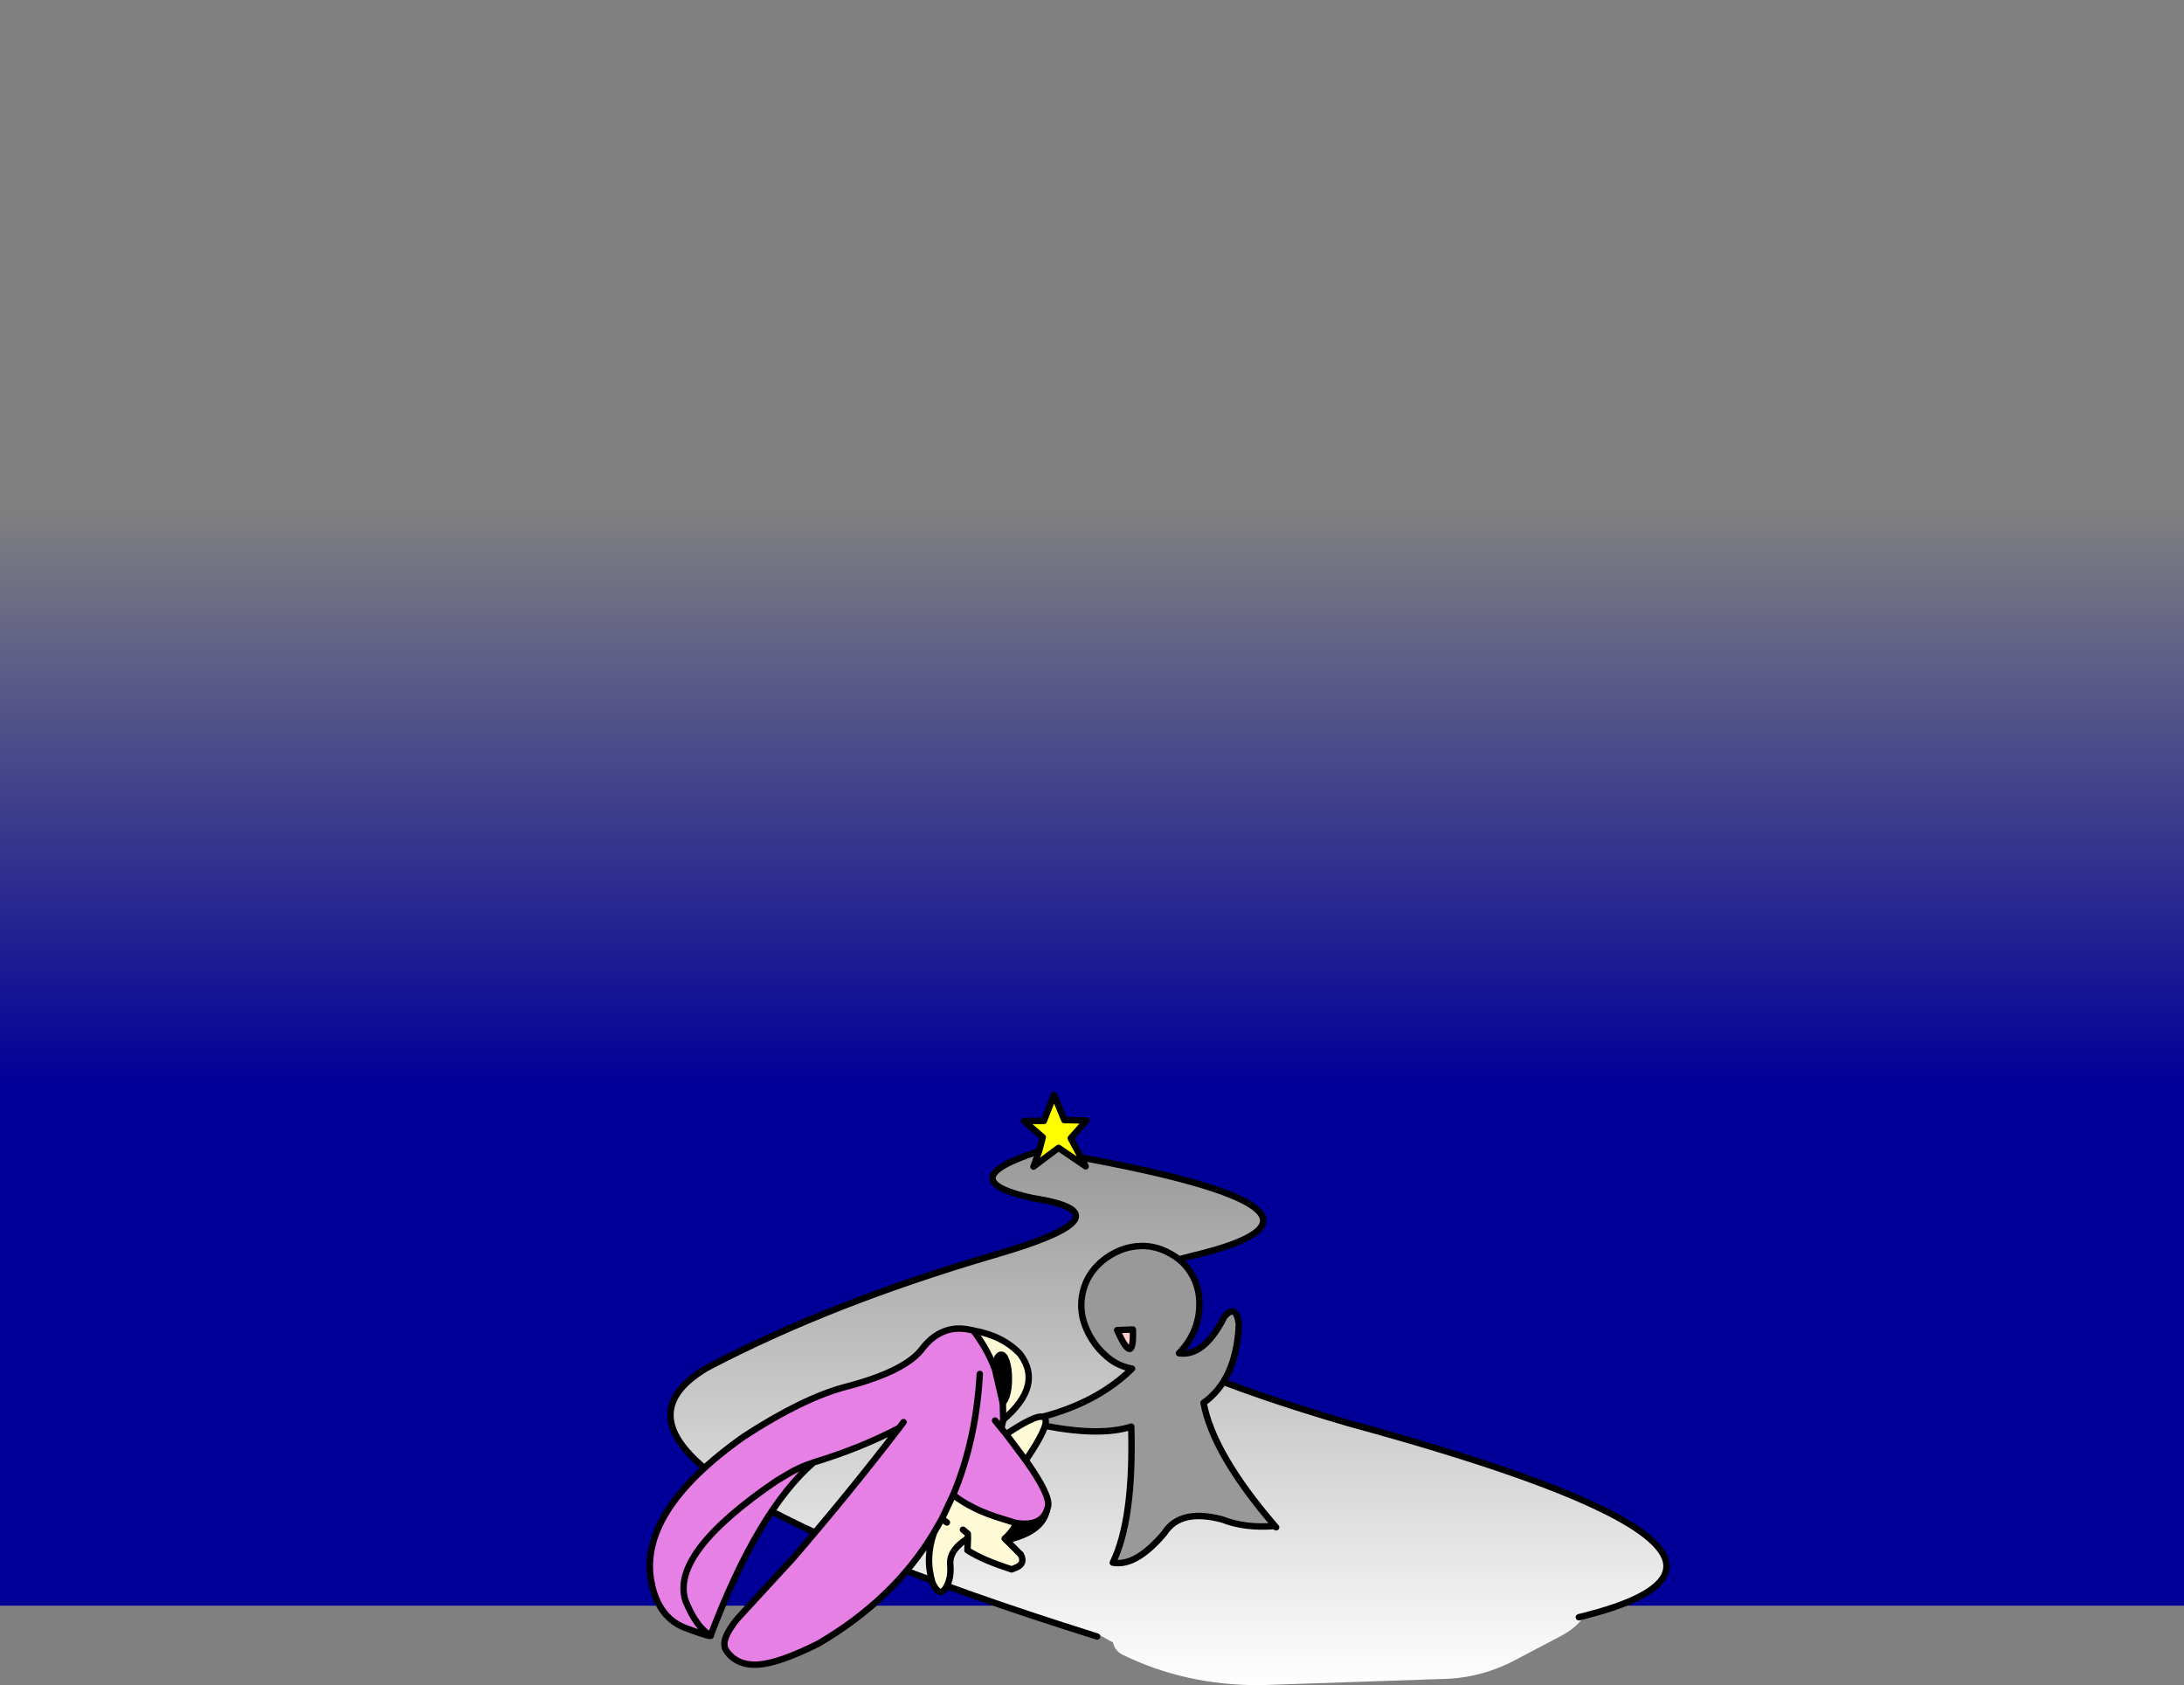 <?xml version="1.0" encoding="UTF-8" standalone="no"?>
<svg xmlns:xlink="http://www.w3.org/1999/xlink" height="524.7px" width="679.95px" xmlns="http://www.w3.org/2000/svg">
  <rect width="100%" height="100%" fill="#808080" stroke="none"/>
  <g transform="matrix(1.0, 0.0, 0.0, 1.0, 18.05, 6.05)">
    <path d="M661.9 -6.05 L661.9 493.9 -18.05 493.9 -18.05 -6.05 661.9 -6.05" fill="url(#gradient0)" fill-rule="evenodd" stroke="none"/>
    <path d="M305.45 352.4 L306.6 348.05 300.75 343.0 306.95 342.95 310.1 334.9 313.3 342.7 320.2 342.85 315.3 348.35 318.55 354.45 319.95 357.1 311.5 351.35 303.7 357.2 305.45 352.4" fill="#ffff00" fill-rule="evenodd" stroke="none"/>
    <path d="M305.45 352.4 L303.7 357.2 311.5 351.35 319.95 357.1 318.55 354.45 321.75 354.95 Q409.2 371.5 353.65 384.85 282.9 402.15 401.5 437.0 551.25 477.7 475.15 497.1 473.0 500.65 467.8 503.4 L453.55 510.9 Q443.9 516.0 433.1 516.65 L374.25 518.65 Q351.05 518.75 331.5 509.2 329.1 508.0 328.5 505.5 L328.45 505.35 323.9 502.85 323.5 503.5 Q152.0 449.6 201.95 419.9 L203.55 419.05 Q241.1 399.55 290.5 385.0 335.5 372.1 303.85 367.05 L303.5 367.0 Q277.45 361.35 305.45 352.4 M473.5 497.5 L475.15 497.1 473.5 497.5" fill="url(#gradient1)" fill-rule="evenodd" stroke="none"/>
    <path d="M318.55 354.45 L315.3 348.35 320.2 342.85 313.3 342.7 310.1 334.9 306.95 342.95 300.75 343.0 306.6 348.05 305.45 352.4 303.7 357.2 311.5 351.35 319.95 357.1 318.55 354.45 321.75 354.95 Q409.2 371.5 353.65 384.85 282.9 402.15 401.5 437.0 551.25 477.7 475.15 497.1 L473.5 497.5 M323.5 503.5 Q152.0 449.6 201.95 419.9 L203.55 419.05 Q241.1 399.55 290.5 385.0 335.5 372.1 303.85 367.05 L303.5 367.0 Q277.45 361.35 305.45 352.4" fill="none" stroke="#000000" stroke-linecap="round" stroke-linejoin="round" stroke-width="2.0"/>
    <path d="M306.5 435.1 Q323.7 430.6 334.4 420.1 330.75 419.45 327.8 417.35 325.75 415.8 324.15 414.0 321.05 410.45 319.5 405.95 318.1 401.7 318.85 397.35 319.6 392.95 322.25 389.55 325.0 386.05 329.15 383.95 333.05 381.95 337.5 381.9 341.85 381.9 345.75 384.0 350.0 386.1 352.55 390.05 355.2 394.2 355.35 399.15 355.5 403.35 354.15 407.2 352.5 411.75 349.0 415.3 356.85 416.45 363.15 403.9 366.8 399.75 367.65 406.25 366.9 423.5 356.65 430.75 359.6 446.65 378.9 469.1 369.5 469.85 362.45 467.05 349.4 463.6 344.5 471.25 335.6 481.85 328.4 480.5 334.95 467.1 334.15 438.15 324.6 441.25 307.3 437.9 308.0 435.45 306.5 435.1 M329.75 408.1 Q335.05 419.9 334.65 407.9 L329.75 408.1" fill="#999999" fill-rule="evenodd" stroke="none"/>
    <path d="M329.75 408.1 L334.65 407.9 Q335.05 419.9 329.75 408.1" fill="#ffcccc" fill-rule="evenodd" stroke="none"/>
    <path d="M306.5 435.1 Q308.0 435.45 307.3 437.9 306.3 441.25 301.3 448.65 L295.2 440.5 Q304.2 434.5 306.5 435.1 M295.25 473.5 L299.75 478.0 Q301.2 480.7 298.5 481.95 L296.95 482.6 Q287.95 479.75 283.15 476.65 L283.3 472.9 Q277.4 476.6 277.8 481.1 278.2 485.6 276.3 488.5 274.4 491.35 272.25 486.75 269.9 479.0 272.75 471.1 L275.2 466.85 278.7 459.4 Q284.6 464.05 294.0 466.85 L298.2 468.15 Q297.7 470.4 294.75 473.0 L295.25 473.5 M285.0 408.25 Q294.1 409.8 299.5 415.5 306.9 425.25 294.3 436.0 L294.15 430.75 294.15 430.65 Q294.8 430.2 295.35 428.55 296.05 426.35 296.05 423.25 296.05 420.15 295.35 417.95 294.65 415.75 293.65 415.75 292.65 415.75 291.95 417.95 L291.55 419.7 291.5 419.7 Q289.2 413.8 285.0 408.25 M276.75 468.0 L275.2 466.85 276.75 468.0 M281.75 470.25 L283.25 471.5 283.3 472.9 283.25 471.5 281.75 470.25" fill="#fefad6" fill-rule="evenodd" stroke="none"/>
    <path d="M301.3 448.65 Q309.2 459.75 308.2 463.15 L307.8 464.45 Q305.75 469.35 298.2 468.15 L294.0 466.85 Q284.6 464.05 278.7 459.4 L275.2 466.85 272.75 471.1 Q260.2 492.0 236.75 505.7 224.5 511.85 217.9 512.25 211.25 512.6 208.05 507.85 205.95 504.8 211.5 498.0 L228.75 479.25 Q246.2 459.0 261.9 438.55 249.9 444.85 235.25 449.3 L235.2 449.35 Q217.95 464.3 203.2 503.15 203.85 504.0 195.5 500.9 187.1 497.8 184.85 487.15 180.15 464.85 213.45 441.3 231.75 429.35 245.25 425.75 264.35 420.8 269.4 413.45 275.75 405.7 284.95 408.25 L285.0 408.25 Q289.2 413.8 291.5 419.7 L291.55 419.75 291.55 419.7 291.6 419.75 294.1 430.65 294.15 430.75 294.3 436.0 293.7 438.7 295.2 440.5 301.3 448.65 M235.2 449.35 Q230.95 450.65 227.1 453.0 L223.75 455.0 Q190.45 477.65 195.4 492.45 198.85 500.85 203.2 503.15 198.85 500.85 195.4 492.45 190.45 477.65 223.75 455.0 L227.1 453.0 Q230.95 450.65 235.2 449.35 M291.75 436.25 L293.7 438.7 291.75 436.25 M263.25 436.75 L261.9 438.55 263.25 436.75 M287.0 421.75 Q285.8 442.55 278.7 459.4 285.8 442.55 287.0 421.75" fill="#e780e5" fill-rule="evenodd" stroke="none"/>
    <path d="M307.8 464.45 Q306.25 471.05 295.25 473.5 L294.75 473.0 Q297.7 470.4 298.2 468.15 305.75 469.35 307.8 464.45 M291.55 419.7 L291.95 417.95 Q292.65 415.75 293.65 415.75 294.65 415.75 295.35 417.95 296.05 420.15 296.05 423.25 296.05 426.35 295.35 428.55 294.8 430.2 294.15 430.65 L294.1 430.65 291.6 419.75 291.55 419.7" fill="#000000" fill-rule="evenodd" stroke="none"/>
    <path d="M301.3 448.65 Q309.2 459.75 308.2 463.15 L307.8 464.45 Q305.75 469.35 298.2 468.15 L294.0 466.85 Q284.6 464.05 278.7 459.4 M295.25 473.5 L299.75 478.0 M184.85 487.15 Q180.15 464.85 213.45 441.3 231.75 429.35 245.25 425.75 264.35 420.8 269.4 413.45 275.75 405.7 284.95 408.25 M294.3 436.0 L293.7 438.7 295.2 440.5 301.3 448.65 M294.15 430.65 L294.15 430.75 294.3 436.0 M291.55 419.75 L291.5 419.7 Q289.2 413.8 285.0 408.25 M293.7 438.7 L291.75 436.25 M298.2 468.15 Q297.7 470.4 294.75 473.0 L295.25 473.5" fill="none" stroke="#000000" stroke-linecap="round" stroke-linejoin="round" stroke-width="2.0"/>
    <path d="M307.3 437.9 Q324.6 441.25 334.15 438.15 334.95 467.1 328.4 480.5 335.6 481.85 344.5 471.25 349.4 463.6 362.45 467.05 369.5 469.85 378.9 469.1 359.6 446.65 356.65 430.75 366.9 423.5 367.65 406.25 366.8 399.75 363.15 403.9 356.85 416.45 349.0 415.3 352.5 411.75 354.15 407.2 355.5 403.35 355.35 399.15 355.2 394.2 352.55 390.05 350.0 386.1 345.75 384.0 341.85 381.9 337.5 381.9 333.05 381.95 329.15 383.95 325.0 386.05 322.25 389.55 319.6 392.95 318.85 397.35 318.1 401.7 319.5 405.95 321.05 410.45 324.15 414.0 325.75 415.8 327.8 417.35 330.75 419.45 334.4 420.1 323.7 430.6 306.5 435.1 308.0 435.45 307.3 437.9 306.3 441.25 301.3 448.65 M307.8 464.45 Q306.25 471.05 295.25 473.5 M299.75 478.0 Q301.2 480.7 298.5 481.95 L296.95 482.6 Q287.95 479.75 283.15 476.65 L283.3 472.9 Q277.4 476.6 277.8 481.1 278.2 485.6 276.3 488.5 274.4 491.35 272.25 486.75 269.9 479.0 272.75 471.1 260.2 492.0 236.75 505.7 224.5 511.85 217.9 512.25 211.25 512.6 208.05 507.85 205.95 504.8 211.5 498.0 L228.75 479.25 Q246.2 459.0 261.9 438.55 249.9 444.85 235.25 449.3 L235.2 449.35 Q217.95 464.3 203.2 503.15 203.85 504.0 195.5 500.9 187.1 497.8 184.85 487.15 M284.95 408.25 L285.0 408.25 Q294.1 409.8 299.5 415.5 306.9 425.25 294.3 436.0 M295.2 440.5 Q304.2 434.5 306.5 435.1 M329.75 408.1 Q335.05 419.9 334.65 407.9 L329.75 408.1 M378.9 469.1 L379.25 469.5 M291.55 419.7 L291.95 417.95 Q292.65 415.75 293.65 415.75 294.65 415.75 295.35 417.95 296.05 420.15 296.05 423.25 296.05 426.35 295.35 428.55 294.8 430.2 294.15 430.65 M291.55 419.7 L291.55 419.75 M291.55 419.7 L291.6 419.75 294.1 430.65 294.15 430.75 M203.2 503.15 Q198.85 500.85 195.4 492.45 190.45 477.65 223.75 455.0 L227.1 453.0 Q230.95 450.65 235.2 449.35 M278.7 459.4 L275.2 466.85 276.75 468.0 M261.9 438.55 L263.25 436.75 M272.75 471.1 L275.2 466.85 M283.3 472.9 L283.25 471.5 281.75 470.25 M278.7 459.4 Q285.8 442.55 287.0 421.75" fill="none" stroke="#000000" stroke-linecap="round" stroke-linejoin="round" stroke-width="2.0"/>
  </g>
  <defs>
    <linearGradient gradientTransform="matrix(0.0, 0.305, -0.415, 0.0, 321.95, 243.9)" gradientUnits="userSpaceOnUse" id="gradient0" spreadMethod="pad" x1="-819.2" x2="819.2">
      <stop offset="0.0" stop-color="#000099" stop-opacity="0.0"/>
      <stop offset="0.318" stop-color="#000099" stop-opacity="0.0"/>
      <stop offset="0.675" stop-color="#000099"/>
    </linearGradient>
    <linearGradient gradientTransform="matrix(0.0, 0.102, -0.189, 0.0, 345.75, 435.0)" gradientUnits="userSpaceOnUse" id="gradient1" spreadMethod="pad" x1="-819.2" x2="819.2">
      <stop offset="0.0" stop-color="#999999"/>
      <stop offset="1.0" stop-color="#ffffff"/>
    </linearGradient>
  </defs>
</svg>
